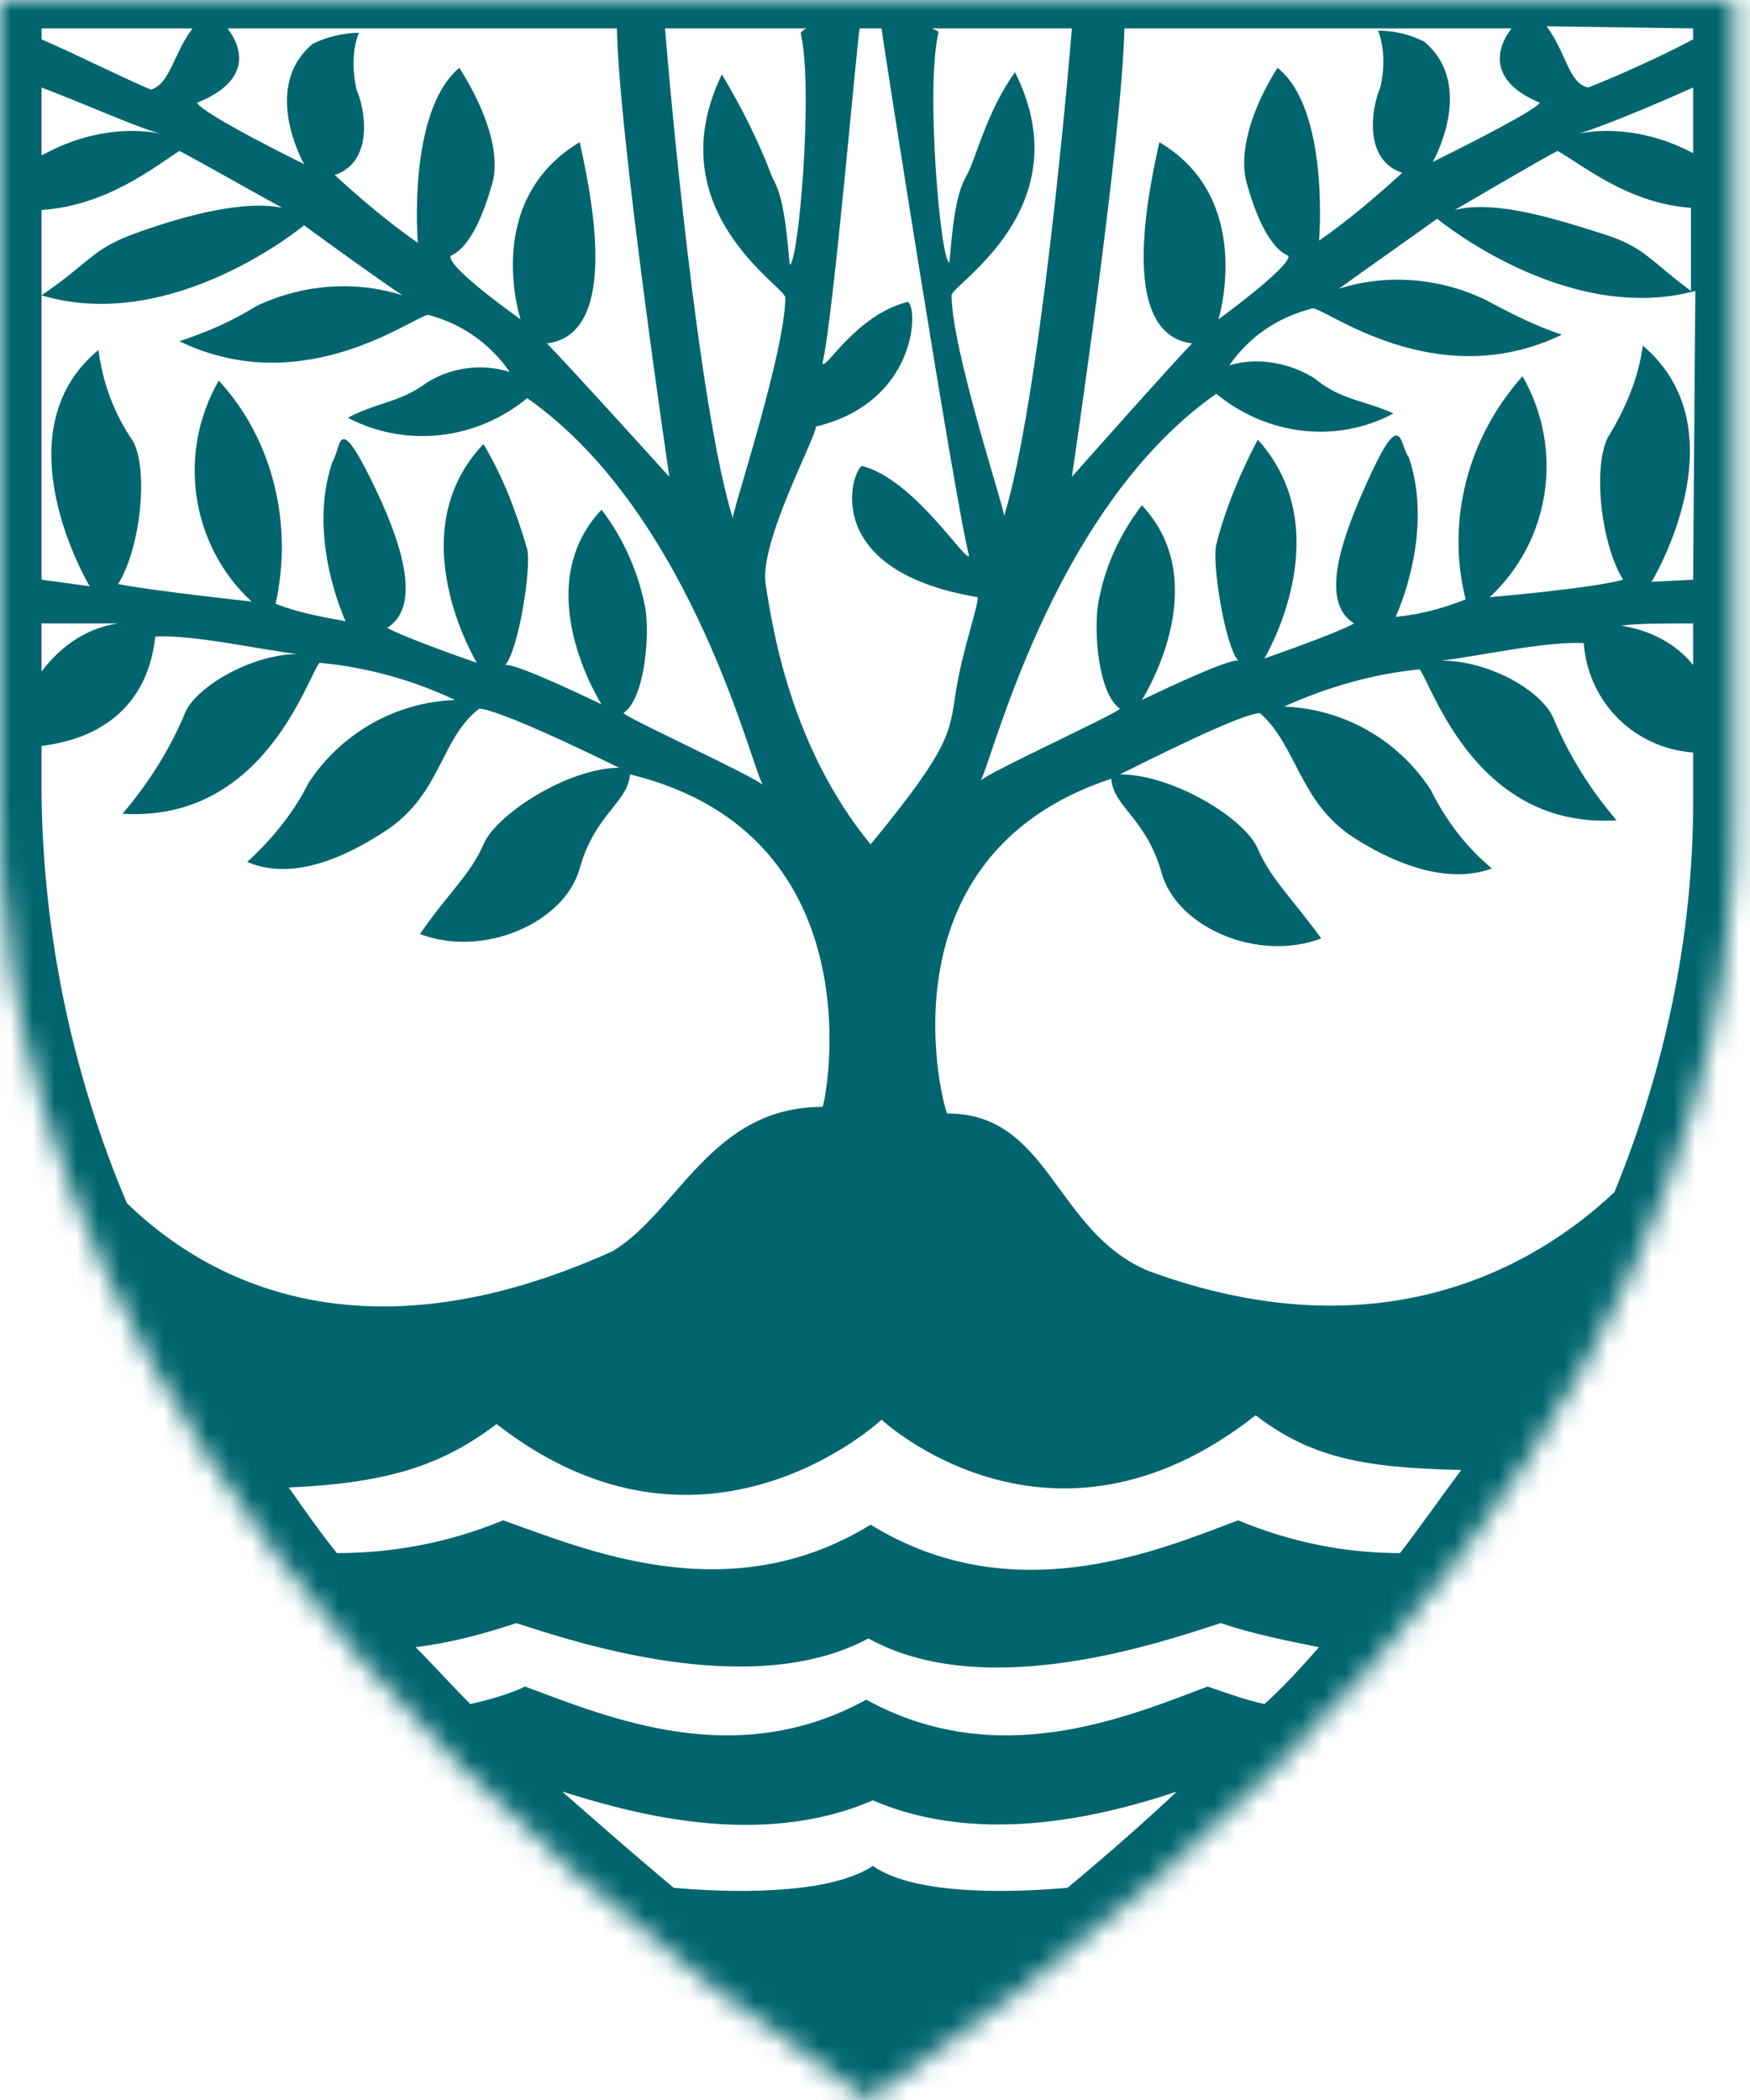 <svg width="80" height="96" viewBox="0 0 80 96" fill="none" xmlns="http://www.w3.org/2000/svg">
<mask id="mask0_60_20" style="mask-type:luminance" maskUnits="userSpaceOnUse" x="0" y="0" width="80" height="96">
<path d="M0 0V37.1C0 41.9 -0.4 68.7 39.7 96C80 68.7 79.3 41.8 79.3 37.1V0H0Z" fill="white"/>
</mask>
<g mask="url(#mask0_60_20)">
<path d="M77.4 1.3V1.8C76.1 2.5 73.9 3.5 72.6 4C71.7 3.8 71.6 2.4 70.7 1.2L77.4 1.3ZM1.9 1.3H8.8C7.9 2.5 7.8 3.8 6.9 4.1C5.5 3.5 3.3 2.4 1.9 1.8V1.3ZM1.9 36.5V34.1C6.7 33.5 7 29.8 7.1 29.1C8.8 29 11.9 29.7 13.6 29.9C11.6 29.9 9.1 31.3 8.5 32.5C7.8 34.2 6.8 35.8 5.6 37.2C12 37.6 14 31.1 14.6 30.3C16.8 30.5 18.9 31.1 20.8 32C18.1 32.1 15.6 33.5 14.1 35.8C13.4 37.2 12.4 38.4 11.3 39.4C12.9 40.1 15 39.7 17.6 38C20.2 36.3 20.1 33.8 21.9 32.4C22.7 32.4 26.7 34.3 28.3 35.1C26 35.1 22.7 37.2 22.1 38.6C21.5 40 20.5 40.8 19.2 42.7C22.1 43.8 25.8 42.2 26.5 39.7C27.2 37.2 28.7 36.7 28.8 35.4C40.3 38.2 37.7 50.6 37.6 50.6C32.5 50.6 31 55.4 28 57.2C16.5 62.4 9.4 58.5 5.8 55C3.3 49.1 2 42.8 1.9 36.5ZM77.4 36.7C77.4 42.8 76.1 48.9 73.8 54.5C70.2 57.9 63.1 62 52.5 58.1C48.2 56.3 48 50.9 43.3 50.9C43.2 50.9 39.9 39.2 50.8 35.6C50.9 36.9 52.4 37.4 53.1 39.9C53.8 42.4 57.5 44 60.4 42.9C59.1 41.1 58.1 40.2 57.5 38.8C56.9 37.4 53.6 35.4 51.2 35.4C52.8 34.6 56.8 32.6 57.6 32.6C59.3 34.1 59.4 36.7 61.9 38.3C64.4 39.9 66.6 40.3 68.2 39.7C67 38.7 66.1 37.5 65.4 36.1C63.9 33.8 61.4 32.4 58.7 32.3C60.7 31.4 62.8 30.8 64.9 30.6C65.5 31.4 67.5 37.9 73.9 37.5C72.7 36.1 71.7 34.5 71 32.8C70.4 31.5 68 30.2 65.9 30.2C67.6 30 70.7 29.3 72.4 29.4C72.6 32.1 74.7 34.2 77.4 34.4V36.7ZM77.4 28.5V30.4C76.6 29.4 75.4 28.8 74.1 28.6C74.9 28.5 76.1 28.5 77.4 28.5ZM77.4 26.5L75.5 26.6C75.5 26.6 79.7 19.7 75.1 15.8C74.9 17.3 74.3 18.7 73.5 20C72.8 21.4 73.2 24.9 74.2 26.5C72.8 26.9 68.1 27.3 68.1 27.3C70.9 24.7 71.5 20.5 69.6 17.2C67.1 20 66.1 23.8 67 27.4C66 27.8 64.9 28.1 63.8 28.2C63.8 28.2 65.6 24.4 64.4 20.9C64 20.4 64.1 18.6 62.7 21.6C61.3 24.6 60.3 27.5 61.9 28.5C61 29 57.8 30.1 57.8 30.1C57.8 30.1 61.3 24.3 57.5 20.1C56.7 21.6 56 23.3 55.6 24.9C55.4 25.8 56 29.5 56.6 30.2C56.1 30.1 52.2 32 52.2 32C52.2 32 55.6 26.7 52.2 23.1C51.2 24.4 50.5 25.9 50.2 27.6C50 28.9 50.2 31.7 51.2 32.4C50.9 32.7 45.2 35.3 44.8 35.7C45.2 35.5 47.9 23.4 55.6 18C57.9 19.9 61.1 20.3 63.7 18.9C62.4 18.3 61.3 18.3 60.1 17.3C59 16.6 57.5 16.3 56.2 16.7C57.1 15.4 58.4 14.5 60 14.1C60.5 14 65.6 18.1 71.4 15.3C70.2 14.9 69 14.3 67.9 13.7C65.8 12.7 63.4 12.5 61.2 13.2C62.6 12.2 65.7 10 65.7 10C65.7 10 71.6 14.9 77.5 13.3L77.4 26.5ZM72.2 6.1C73.2 5.8 75.4 4.9 77.4 4V7L77 6.8C75.5 6.1 73.8 5.8 72.2 6.1ZM71.2 6.9C72.3 7.5 74.4 9.3 77.3 9.5V13.3C75.4 11.9 75.2 11.3 73.3 10.7C71.4 10.1 68.4 9.1 66.5 9.6C67.7 8.9 70.6 7.2 71.2 6.9ZM42.9 1.5C42.9 1.4 42.8 1.4 42.6 1.3H49C48.8 3.8 47.5 18.4 45.9 23.6C46 23.5 43.5 16 43.5 13.5C43.5 13 49.5 9.5 46.4 3.3C45.1 5.1 44.6 7.3 44.2 8C43.8 8.7 43.6 9.6 43.4 12C43 12 42.3 4 42.9 1.5ZM21.5 77.9C20.6 77 19.8 76.1 19 75.3C20.6 75.1 22.1 74.7 23.6 74.2C26.1 75 34.3 77.8 39.7 74.9C45.1 77.9 53.3 75 55.8 74.2C57.3 74.7 58.8 75 60.3 75.3C59.5 76.2 58.7 77.1 57.8 77.9C56.9 77.7 56.1 77.4 55.2 77.1C51.5 78.5 45.6 81 39.6 77.7C33.6 81 27.8 78.5 24 77.1C23.4 77.4 22.4 77.7 21.5 77.9ZM30.8 86.3C29 84.8 27.3 83.3 25.7 81.9C28.6 82.8 34.6 84.6 39.9 82.3C45 84.5 50.8 82.9 53.8 81.9C52.2 83.4 50.6 84.8 48.8 86.3C46.5 86.5 41.9 86.7 39.9 85.3C37.8 86.7 33 86.5 30.8 86.3ZM13.2 68C17.7 67.8 20.2 67 22.7 65.1C32.2 72.5 40.3 64.9 40.3 64.9C40.3 64.9 48 72.1 57.4 64.7C59.9 66.6 62.2 67.1 66.8 67.2C65.9 68.4 65 69.7 64 71C61.5 71 59 70.5 56.6 69.5C52.9 70.9 46.3 73.7 39.8 69.7C33.3 73.7 26.7 70.8 23 69.5C20.6 70.5 18 71 15.4 71C14.6 70 13.9 69 13.2 68ZM39.3 1.3H40.3C40.3 1.5 43.7 23.2 44.3 25.4C44.2 25.8 41.8 21.9 39.4 21.3C38.9 21.6 37.5 26.1 44.7 27.3C44.7 27.8 44 29.7 43.7 31.6C43.4 33.5 43.5 34.1 39.8 38.6C36.1 34.1 35.3 28.6 35 26.7C34.7 24.8 37.3 20 37.3 19.5C41.9 18.4 42 14.1 41.5 13.8C39.1 14.4 37.7 17 37.6 16.6C38.1 14.5 39.2 1.6 39.3 1.3ZM30.4 1.3H36.9C36.8 1.3 36.7 1.4 36.6 1.5C37.2 4 36.5 12.1 36.1 12.1C35.9 9.7 35.7 8.8 35.3 8.1C34.7 6.5 33.9 4.9 33 3.4C30 9.6 35.9 13.1 35.9 13.6C35.9 16.1 33.4 23.6 33.5 23.7C31.9 18.5 30.6 3.8 30.4 1.3ZM8.2 6.9C8.8 7.2 11.8 8.9 12.9 9.5C11 9.1 8 10 6.1 10.7C4.2 11.4 4.1 12 1.9 13.5V9.6C4.9 9.4 7.1 7.6 8.2 6.9ZM1.9 4C4 4.8 6.2 5.8 7.3 6.1C5.7 5.8 4 6.1 2.5 6.8L1.9 7.1V4ZM1.9 26.5V13.5C7.9 15.3 13.9 10.3 13.9 10.3C13.9 10.3 16.9 12.5 18.4 13.5C16.2 12.8 13.8 13 11.7 14C10.6 14.7 9.4 15.2 8.2 15.6C14 18.4 19.1 14.3 19.6 14.4C21.1 14.8 22.4 15.7 23.3 17C22 16.6 20.6 16.8 19.5 17.5C18.3 18.4 17.2 18.4 15.9 19.1C18.6 20.5 21.8 20.1 24.1 18.2C31.8 23.6 34.5 35.7 34.9 35.9C34.5 35.5 28.8 32.9 28.5 32.6C29.5 31.9 29.7 29 29.5 27.8C29.2 26.2 28.5 24.6 27.5 23.3C24.1 26.9 27.5 32.2 27.5 32.2C27.5 32.2 23.6 30.3 23.1 30.4C23.7 29.7 24.3 26 24.1 25.1C23.6 23.4 23 21.8 22.1 20.3C18.2 24.4 21.8 30.3 21.8 30.3C21.8 30.3 18.6 29.2 17.7 28.7C19.3 27.7 18.4 24.8 16.9 21.8C15.4 18.8 15.6 20.5 15.2 21.1C14 24.6 15.8 28.4 15.8 28.4C14.7 28.2 13.6 28 12.6 27.6C13.4 24 12.5 20.1 10 17.4C8.1 20.7 8.7 24.9 11.5 27.5C11.5 27.5 6.9 27 5.4 26.7C6.4 25.1 6.8 21.6 6.1 20.2C5.2 18.9 4.7 17.5 4.5 16C-0.1 19.8 4.1 26.8 4.1 26.8L1.9 26.5ZM1.9 28.5C3.2 28.5 4.5 28.5 5.4 28.5C4 28.7 2.8 29.5 1.9 30.7V28.5ZM10.4 1.3H28.2C28.3 6.3 30.6 21.8 30.6 21.8C30.6 21.8 25.9 16.6 25 15.7C28.2 15.3 27.2 9.6 26.5 6.5C22 9.2 23.8 14.6 23.8 14.6C23.8 14.6 20.4 12.2 20.6 11.7C21.5 11.3 22.1 9.8 22.5 8.4C22.9 7 22.2 5 21 3.1C18.6 5.1 19.1 11.1 19.1 11.1C17.8 10.2 16.5 9.1 15.3 8C17.1 7.4 16.7 5 16.3 4.1C16.1 3.2 16.1 2.3 16.4 1.5C15.7 1.5 14.9 1.7 14.3 2C11.9 4 13.9 7.5 13.9 7.5C13.9 7.5 9.4 5.3 9 4.7C11.5 3.7 11.1 2.2 10.4 1.3ZM70.4 4.7C70 5.2 65.5 7.4 65.5 7.4C65.5 7.4 67.5 3.9 65.1 1.9C64.5 1.6 63.8 1.4 63 1.4C63.3 2.2 63.3 3.1 63.1 4C62.7 4.9 62.3 7.3 64.1 7.9C62.9 9 61.6 10.1 60.3 11C60.3 11 60.8 5 58.4 3.1C57.2 5 56.6 7 57 8.4C57.4 9.8 58 11.3 58.9 11.7C59 12.2 55.7 14.6 55.7 14.6C55.7 14.6 57.4 9.1 53 6.5C52.3 9.6 51.3 15.3 54.5 15.7C53.6 16.6 49 21.8 49 21.8C49 21.8 51.3 6.3 51.4 1.3H69.1C68.4 2.2 68 3.7 70.4 4.7ZM81.2 36.7V-2.5H-1.9V36.7C-1.9 48.9 3.3 73.1 38.7 97.1L39.8 97.8L40.9 97.1C66.9 79.3 81.2 57.9 81.2 36.7Z" fill="#00656E"/>
</g>
</svg>
